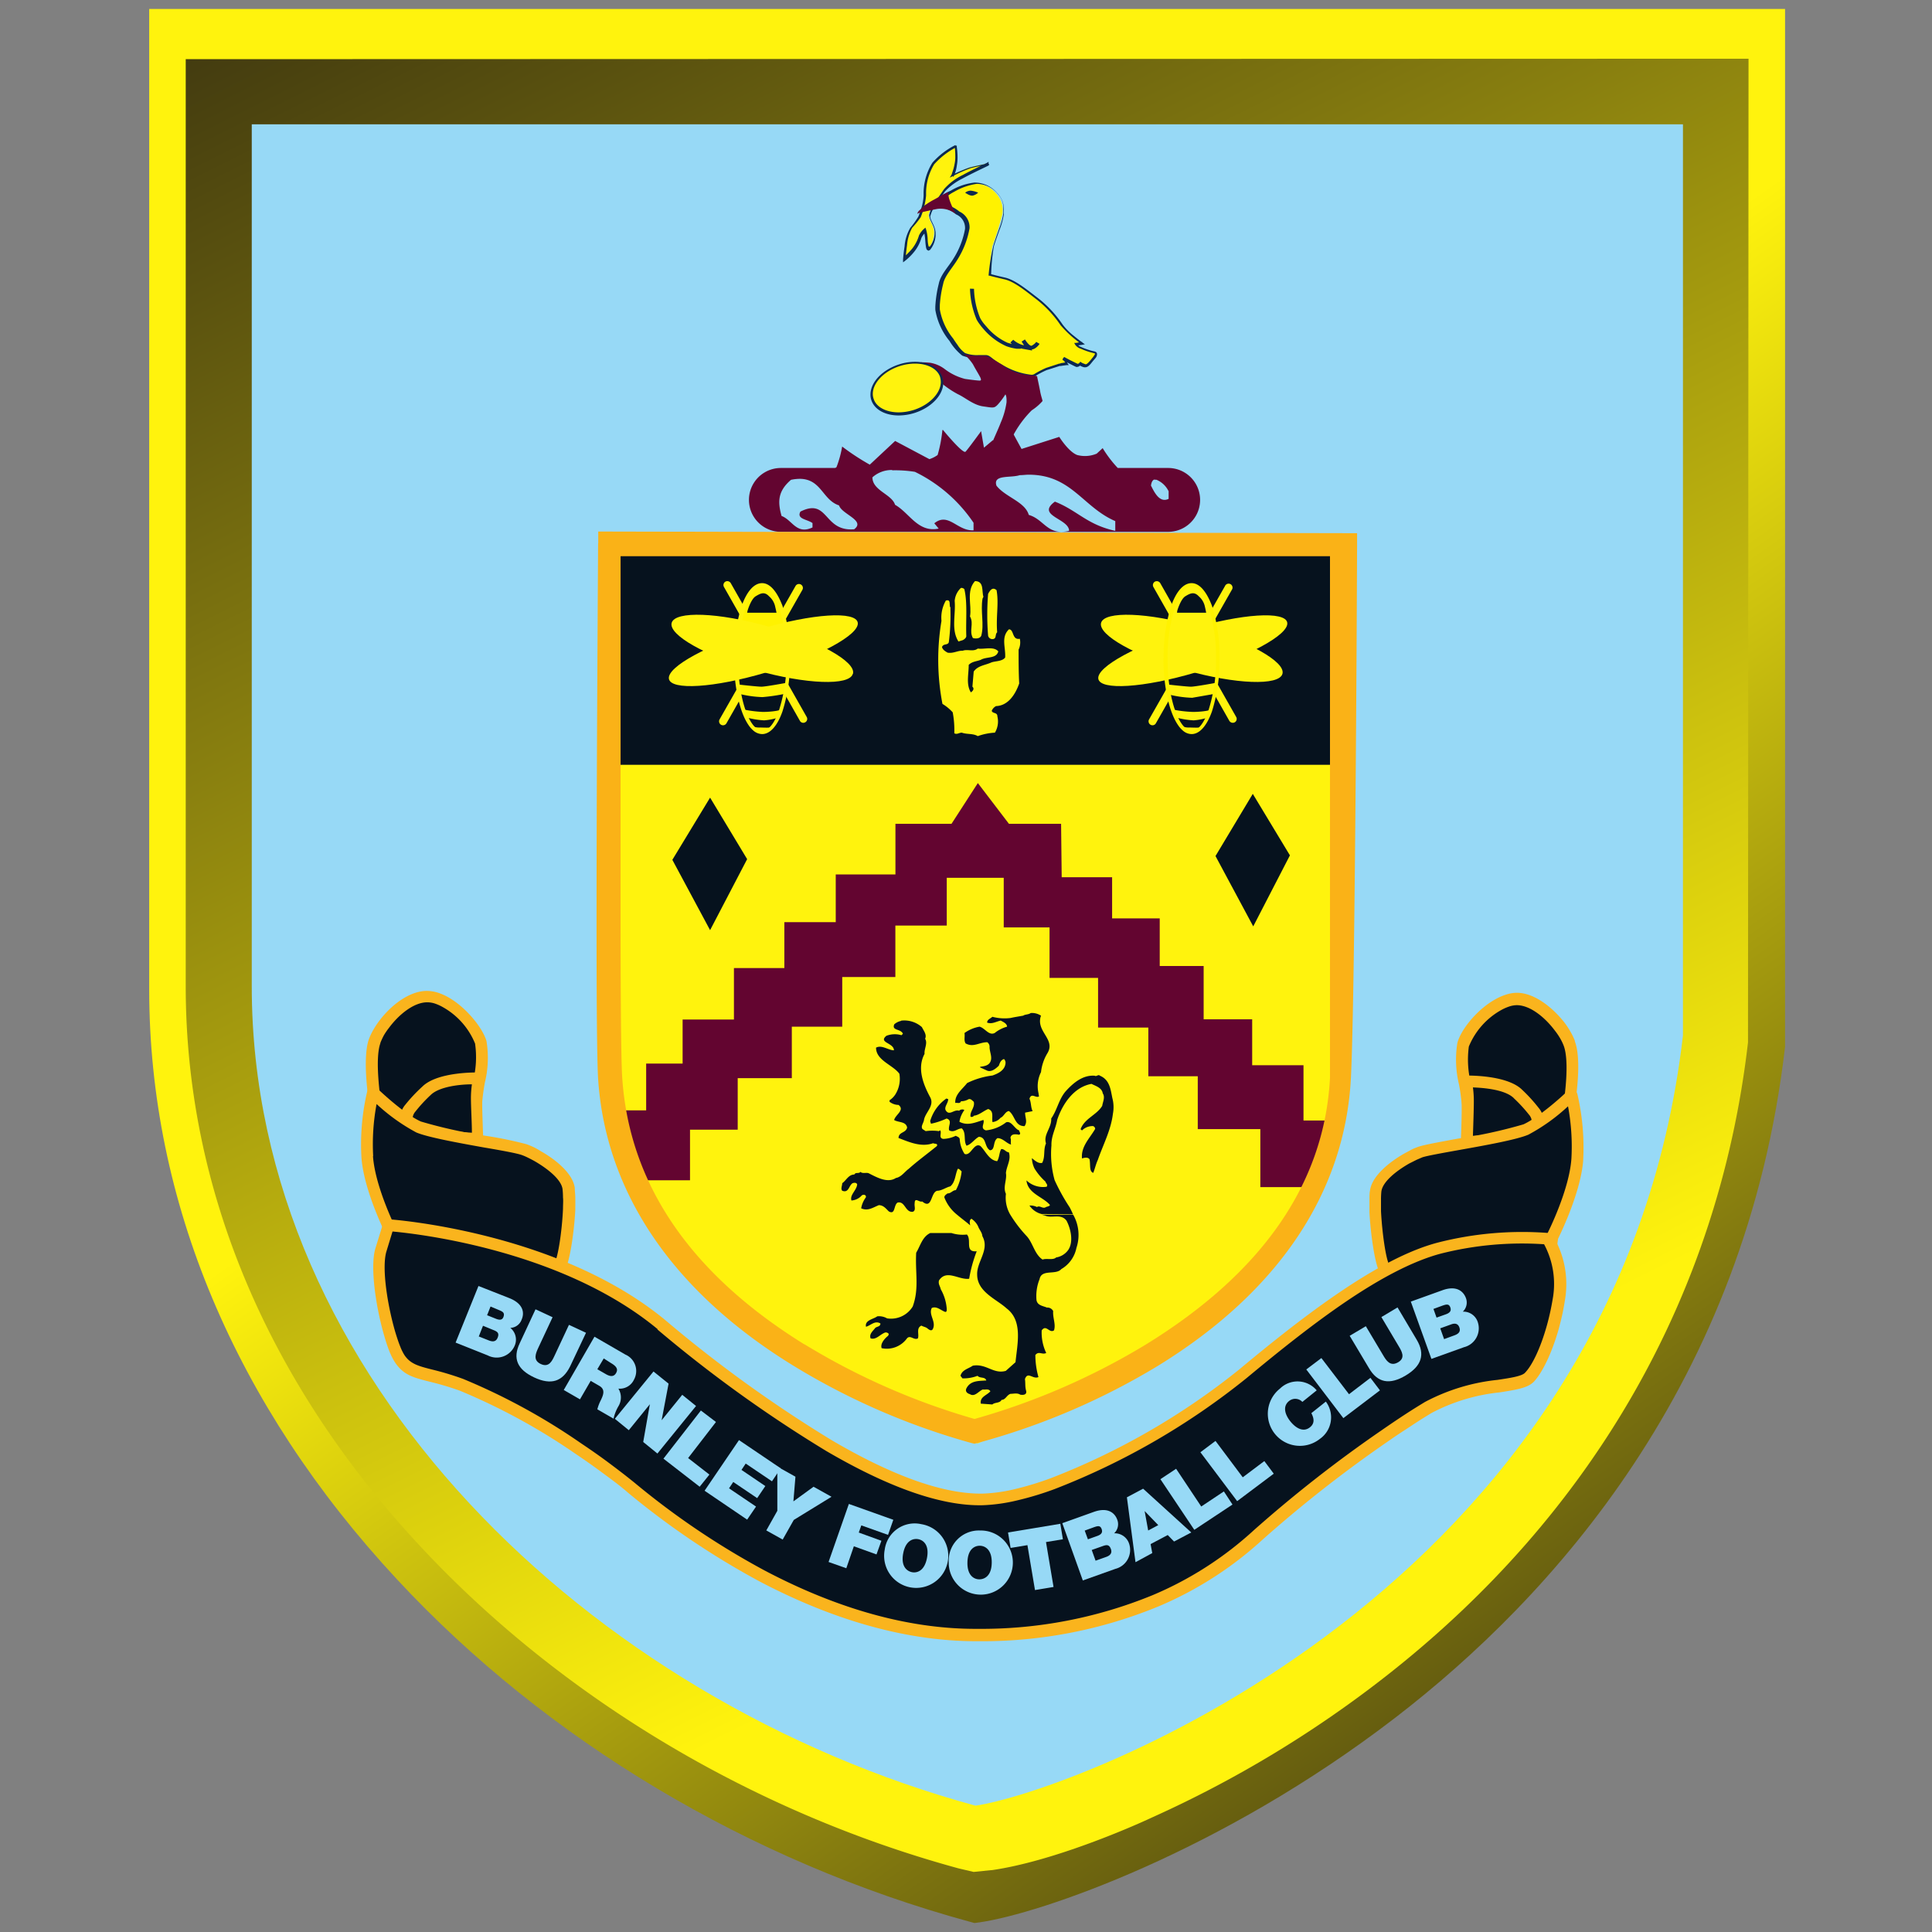 <svg xmlns="http://www.w3.org/2000/svg" xmlns:xlink="http://www.w3.org/1999/xlink" viewBox="0 0 256 256"><rect x="0" y="0" width="256" height="256" fill="#808080" stroke="none"/><defs><linearGradient id="Naamloos_verloop_2" x1="2.08" y1="257.19" x2="2.44" y2="257.19" gradientTransform="translate(-108498.22 80402.49) rotate(-125.93) scale(525.25)" gradientUnits="userSpaceOnUse"><stop offset="0" stop-color="#241d10"/><stop offset="1" stop-color="#fff30d"/></linearGradient><linearGradient id="Naamloos_verloop_2-2" x1="1.08" y1="257.03" x2="1.44" y2="257.03" gradientTransform="translate(175154.73 -96562.12) rotate(61.38) scale(777.86)" xlink:href="#Naamloos_verloop_2"/></defs><title>Voetbalpoules.nl | Burnley | Design4les.nl</title><g id="svg2"><g id="g10"><g id="g5891"><g id="g5390"><g id="g546"><g id="g548"><g id="g554"><path id="path562" d="M19.77,1.19V131.11c0,28,11.36,55.08,32.85,78.18,19.79,21.3,46.73,37.4,75.84,45.34l.66.18.69-.09c7.94-1.14,31.86-9.26,55.05-27.1,20.73-15.94,46.52-44.31,51.67-88.92V103.85l0-102.66Z" style="fill:url(#Naamloos_verloop_2)"/></g></g></g><g id="g356"><g id="g358"><g id="g364"><path id="path372" d="M24.61,7.84V130.7c0,26.91,10.9,52.73,31.49,74.63,18.65,19.85,43.83,34.85,70.91,42.24l2,.47,2.27-.23h.1c8-1.14,18.32-5.6,21.3-7a150.28,150.28,0,0,0,30.94-18.69c27.54-21.56,44.14-50.6,48-84l.07-130.34" style="fill:url(#Naamloos_verloop_2-2)"/></g></g></g><path id="path374" d="M33.36,16.47H223V137.2c-8.57,74.21-81.43,100.3-93.75,102.06C78.29,225.35,33.36,182.53,33.36,130.7" style="fill:#97d9f6;fill-rule:evenodd"/></g><g id="g5800"><g id="g5705"><path id="path474" d="M126.65,19.33a8.59,8.59,0,0,1,0,2.45,4.85,4.85,0,0,1-.41,1.4,18.12,18.12,0,0,1,2.3-1c.76-.21,2-.42,2.36-.56s-2.43,1.19-3.4,1.74a8.12,8.12,0,0,0-2.45,1.82c-.41.63-2,2.66-2,3.35s.84,1.48.7,2.52a3.24,3.24,0,0,1-.7,1.82c-.21.21-.28-.14-.34-1.05a5.31,5.31,0,0,0-.21-1.25,2.32,2.32,0,0,0-.63.83,5.22,5.22,0,0,1-.91,1.75,8,8,0,0,1-1.18,1.19s.21-3.29.9-4.12a13.78,13.78,0,0,0,1.11-1.54,9.45,9.45,0,0,0,.71-2.94,7.47,7.47,0,0,1,1.11-4.12,10.26,10.26,0,0,1,3-2.31" style="fill:#fff30d;fill-rule:evenodd"/><path id="path476" d="M126.65,19.33l-.16,0a10,10,0,0,1,.09,1.32,4.65,4.65,0,0,1-.09,1.06,6.32,6.32,0,0,1-.28,1.07l-.08.23,0,.05-.28.48.49-.25a18.73,18.73,0,0,1,2.27-1c.76-.21,1.93-.42,2.37-.56h0l0-.1v.11h0l0-.1v-.05l-.07.14.07,0v-.16l-.07.14.07-.14h-.16l.09.14.07-.14h0l-.11-.12,0,.12h.15l-.11-.12.06.06,0-.06h0l.06.05,0-.06c-.18.12-2.55,1.23-3.42,1.73a7.88,7.88,0,0,0-2.5,1.87c-.21.3-.7,1-1.14,1.66a4.76,4.76,0,0,0-.84,1.78c0,.76.73,1.43.71,2.27v.23a3,3,0,0,1-.65,1.72l0,0,0,.05v-.06h0l0,.05v0l.06-.07H123v.08l.06-.07h0a3.76,3.76,0,0,1-.14-1,5.48,5.48,0,0,0-.22-1.31l-.08-.21-.17.15a2.73,2.73,0,0,0-.68.89,5.16,5.16,0,0,1-.88,1.72h0a10.48,10.48,0,0,1-.81.86l-.34.3.09.12H120s.06-.81.19-1.73a5.72,5.72,0,0,1,.68-2.29A12.37,12.37,0,0,0,122,28.78h0v0a10,10,0,0,0,.71-2.85v-.38a7.29,7.29,0,0,1,1.08-3.79h0a10.41,10.41,0,0,1,2.93-2.26l-.06-.14-.16,0,.16,0-.06-.14a10,10,0,0,0-3.06,2.35h0a7.71,7.71,0,0,0-1.16,4v.38a6.43,6.43,0,0,1-.34,1.75c-.18.56-.35,1-.35,1l.15.06-.14-.08a12.34,12.34,0,0,1-1.09,1.52,5.76,5.76,0,0,0-.75,2.45c-.15.93-.2,1.76-.2,1.76l0,.35.28-.21a7.63,7.63,0,0,0,1.22-1.22,5.17,5.17,0,0,0,.92-1.78,2.18,2.18,0,0,1,.37-.56l.21-.22-.09-.12-.16.06a2.16,2.16,0,0,1,.08.26,9.39,9.39,0,0,1,.12,1,8,8,0,0,0,.1.85l.08.25.22.15.22-.1a3.31,3.31,0,0,0,.74-1.91l0-.27c0-1-.73-1.73-.71-2.27a4.79,4.79,0,0,1,.79-1.62c.43-.66.92-1.32,1.13-1.65a8.16,8.16,0,0,1,2.39-1.76c.44-.25,1.31-.68,2.06-1.05l1-.48.3-.15.09-.05,0,0,0,0,.05-.11-.09-.15-.07,0-.09,0c-.39.12-1.58.34-2.36.55a18.23,18.23,0,0,0-2.33,1l.08.14.13.09a4.7,4.7,0,0,0,.44-1.46,6,6,0,0,0,.1-1.12,10,10,0,0,0-.1-1.37l0-.21-.19.09" style="fill:#0c2950"/><path id="path478" d="M140.46,48.35c.41-.07.9-.13.9-.13l-.49-.71s1.6.84,1.82.92.41-.21.41-.21a1.76,1.76,0,0,0,.63.28c.35.06.7-.43,1.05-.84s.77-.84.07-1a8.64,8.64,0,0,1-1.61-.56,1.29,1.29,0,0,1-.7-.5l.84-.13a14.44,14.44,0,0,1-2.72-2.44,14.78,14.78,0,0,0-3.34-3.56c-1.46-1.12-2.92-2.32-4.18-2.6s-2-.49-2-.49a25.15,25.15,0,0,1,.35-3.77,39.85,39.85,0,0,0,1.33-4.26,3.29,3.29,0,0,0-.84-2.72,3.78,3.78,0,0,0-2.86-1.33,8.2,8.2,0,0,0-3,1.07c-.77.35-1.22.81-2.06,1.23a6.9,6.9,0,0,0-1.39.75c-.21.21-.11.29-.11.29l.31.08a14.47,14.47,0,0,1,1.64-.41c.77-.15,1.43.37,2.33.93a2.11,2.11,0,0,1,1.27,2.07,11.21,11.21,0,0,1-1.61,4.12c-.63,1-1.67,2.1-1.88,3.21a11.25,11.25,0,0,0-.42,3.43,8.63,8.63,0,0,0,1.81,4,7.18,7.18,0,0,0,1.67,2,7.64,7.64,0,0,0,2.87.27c.45,0,.71.52,1.95,1.16,1.43,1,4.2,1.76,4.57,1.32a10.25,10.25,0,0,1,1.63-.85l1.81-.59" style="fill:#fff200;fill-rule:evenodd"/><path id="path480" d="M140.46,48.35l0,.16c.41-.07.9-.13.9-.13l.26,0-.63-.91-.14.08-.07.15s1.58.83,1.83.92l.12,0a.66.66,0,0,0,.48-.29l-.13-.09-.09.12a1.72,1.72,0,0,0,.69.31h.1c.47,0,.77-.52,1.1-.9s.46-.49.48-.8-.21-.39-.5-.44A9.13,9.13,0,0,1,143.3,46a1.67,1.67,0,0,1-.51-.29l-.09-.11h0l-.15.06,0,.16.83-.13.38-.07-.32-.22s-.52-.38-1.13-.88A8.21,8.21,0,0,1,140.8,43a15.19,15.19,0,0,0-3.39-3.6h0c-1.46-1.12-2.93-2.32-4.24-2.62s-2-.49-2-.49l0,.15h.16a25.82,25.82,0,0,1,.35-3.74c.13-.51.46-1.4.76-2.24a9.13,9.13,0,0,0,.57-2.06v-.51a3,3,0,0,0-.89-2.32,3.91,3.91,0,0,0-3-1.38A8,8,0,0,0,126,25.25h0c-.8.36-1.26.82-2.07,1.22a7,7,0,0,0-1.44.79l-.17.33.09.19,0,0,.34.1h.08a15.15,15.15,0,0,1,1.64-.41l.22,0a4.54,4.54,0,0,1,2,.94,1.94,1.94,0,0,1,1.18,1.93,11,11,0,0,1-1.58,4c-.61,1-1.67,2.07-1.9,3.27a15.85,15.85,0,0,0-.45,2.89,5.78,5.78,0,0,0,0,.58h0a8.77,8.77,0,0,0,1.85,4.07l.12-.11-.13.08a7.24,7.24,0,0,0,1.72,2,4.6,4.6,0,0,0,2,.3h1c.31,0,.62.48,1.88,1.15l.07-.14-.09.13a9.71,9.71,0,0,0,4.19,1.47.79.79,0,0,0,.59-.19l-.12-.1.06.15a12.24,12.24,0,0,1,1.61-.85c.85-.26,1.81-.58,1.81-.58l0-.16,0,.16,0-.16-.05-.15-1.81.59h0a11.82,11.82,0,0,0-1.63.85l0,0,0,0s-.12.07-.34.07a9.46,9.46,0,0,1-4-1.41h0c-1.21-.63-1.42-1.16-2-1.2-.19,0-.57,0-1,0a4.46,4.46,0,0,1-1.8-.27,3.91,3.91,0,0,1-1-1.09c-.32-.43-.56-.81-.56-.82h0a8.36,8.36,0,0,1-1.78-3.89l0-.55a15.43,15.43,0,0,1,.45-2.83c.18-1,1.21-2.09,1.86-3.16a11.52,11.52,0,0,0,1.63-4.2,2.29,2.29,0,0,0-1.35-2.21,4.62,4.62,0,0,0-2.15-1l-.28,0a16.84,16.84,0,0,0-1.67.43l0,.15,0-.15-.3-.09,0,.15.1-.13,0,.07h.08l0-.07,0,.07h.08v0l.08-.09a6.8,6.8,0,0,1,1.36-.72h0c.86-.43,1.32-.89,2-1.23a8.23,8.23,0,0,1,3-1.06,3.59,3.59,0,0,1,2.74,1.29,2.69,2.69,0,0,1,.79,2.1v.5a8.59,8.59,0,0,1-.54,2c-.3.84-.62,1.73-.77,2.27A26.31,26.31,0,0,0,131,36.4v.13l.12,0s.77.21,2,.49,2.65,1.43,4.11,2.56a15,15,0,0,1,3.3,3.51h0a14.64,14.64,0,0,0,2.77,2.5l.09-.14,0-.16-.83.15-.22,0,.1.19a1.4,1.4,0,0,0,.78.58,8.83,8.83,0,0,0,1.63.56c.26.06.25.11.25.13s-.19.34-.41.59c-.32.41-.68.82-.85.78h0l-.39-.15-.16-.09-.14-.1-.1.13-.08.08-.14.07h0l-.05.15.05-.15c-.08,0-.55-.26-1-.47l-.82-.44-.21.25.49.69.13-.09,0-.16-.91.14h0" style="fill:#0c2950"/><path id="path482" d="M125.63,25.43c-.85.4-1.08.61-2,1.09a7.89,7.89,0,0,0-1.76,1.32.8.8,0,0,0-.32.49l.3-.14s1.46-.34,2.3-.5a3.28,3.28,0,0,1,2.53.68,10,10,0,0,1-.93-2.09,5.19,5.19,0,0,1-.12-.85" style="fill:#630530;fill-rule:evenodd"/><path id="path484" d="M129.06,38.27a10.84,10.84,0,0,0,.82,3.88,5.57,5.57,0,0,0,.37.58c.15.2.32.39.49.58a7.78,7.78,0,0,0,2.77,2.11l.55.16-.17-.21.37-.35a3.18,3.18,0,0,0,1.31.71l.11,0-.31-.47h0l.44-.28h0v0l.05.08c.17.25.64.89.88.73.47-.28.56-.49.56-.49l.45.26a2,2,0,0,1-.73.67l-.32.1.08.12-.6-.11-.72-.13-.23-.06.06.06h-.56a6.19,6.19,0,0,1-1.39-.34,8.56,8.56,0,0,1-3-2.25,7.4,7.4,0,0,1-.51-.63,5,5,0,0,1-.42-.64h0a11.3,11.3,0,0,1-.88-4.1" style="fill:#0c2950"/><path id="path486" d="M127.89,25.53a1.29,1.29,0,0,1,.72-.27,3.19,3.19,0,0,1,1,.27,1.62,1.62,0,0,1-.72.39c-.4.06-1-.39-1-.39" style="fill:#0c2950;fill-rule:evenodd"/><path id="path488" d="M127.74,46.94a6.43,6.43,0,0,1,1.18,1.33c.31.6.91,1.56,1,1.8s.1.36-.11.36-.94-.08-1.93-.22a7.45,7.45,0,0,1-2.69-1.3,4.39,4.39,0,0,0-1.94-.84C122.49,48,122,48,122,48s1.83,2,2.29,2.36a12.58,12.58,0,0,0,2.63,1.87c1,.46,2.06,1.44,3.36,1.62s1.44.28,1.94-.25a9.49,9.49,0,0,0,1-1.34s.19.18.15,1.06a10.47,10.47,0,0,1-.78,2.71c-.13.39-1.05,2.43-1.22,2.85a2.61,2.61,0,0,1-.46.71s.14.23.66.23h1.27a2.25,2.25,0,0,0,1.06-.17,3.27,3.27,0,0,1,.2-1.66,13.87,13.87,0,0,1,2.61-3.62,6.76,6.76,0,0,0,1.43-1.23c0-.13-.21-.7-.31-1.26s-.4-1.94-.4-1.94.2-.17-1-.23a7.21,7.21,0,0,1-2.95-.89c-2.43-1.66-2.88-1.68-2.88-1.68s-1,0-1.35,0-1.52-.21-1.52-.21" style="fill:#630530;fill-rule:evenodd"/><path id="path490" d="M124.72,50c.54,1.69-1.07,3.72-3.59,4.52s-5,.09-5.54-1.61,1.08-3.71,3.6-4.51,5-.09,5.53,1.6" style="fill:#fff30d;fill-rule:evenodd"/><path id="path492" d="M124.72,50l-.15,0a2.28,2.28,0,0,1,.09.63c0,1.41-1.43,3-3.58,3.69a6.83,6.83,0,0,1-2,.32c-1.66,0-3-.7-3.33-1.83a1.87,1.87,0,0,1-.1-.62c0-1.42,1.43-3,3.59-3.69a6.5,6.5,0,0,1,2-.32c1.66,0,3,.69,3.34,1.82l.15,0,.15,0c-.42-1.32-1.9-2.06-3.64-2.06a6.92,6.92,0,0,0-2.1.34c-2.23.72-3.79,2.36-3.8,4a2.17,2.17,0,0,0,.11.72c.43,1.32,1.9,2.05,3.64,2.05a7.11,7.11,0,0,0,2.09-.33c2.24-.72,3.8-2.37,3.81-4a2.21,2.21,0,0,0-.11-.72" style="fill:#0c2950"/><path id="path494" d="M124.87,57a17.91,17.91,0,0,1-.63,3.29,4,4,0,0,1-1.09.55l-4.54-2.41-3.36,3.14a31.84,31.84,0,0,1-3.66-2.4,14.14,14.14,0,0,1-.75,2.73.55.55,0,0,1-.2.11h-7.17a4.23,4.23,0,0,0,0,8.46v0h37.17c-2,0-2.53-1.73-4.32-2.24-.51-1.76-3.08-2.34-4.28-3.87-.52-1.52,1.89-1,3.08-1.4.42,0,.81-.06,1.19-.06,5.67,0,7.14,4.28,11.47,6.15v1.29c-3.76-.82-5-2.69-8-3.87-2.56,1.87,1.88,2.23,1.88,3.87a4.64,4.64,0,0,1-1,.13h14.13a4.23,4.23,0,0,0,0-8.46v0h-6.68a15.69,15.69,0,0,1-2-2.63l-.79.73a4,4,0,0,1-2.59.18c-1.16-.44-2.37-2.4-2.37-2.4l-5,1.6-1.09-2-2.08,1.83-.62-1-1.19,1L130,57.13s-1.72,2.37-2.06,2.72-3-2.89-3-2.89Zm-6.64,5.32a16.61,16.61,0,0,1,3,.2A19.84,19.84,0,0,1,129,69.27v1c-2.16.12-3.32-2.45-5.2-.93l.58.7c-2.74.58-3.9-2.11-5.78-3.15-.43-1.41-3-1.88-3-3.64A3.8,3.8,0,0,1,118.23,62.28Zm-12.11,1.13c2.74.12,2.88,2.8,5.06,3.52.35,1.17,3.56,2,2,3.16-4.09.35-3.38-4.21-7.12-2.34-.54,1,.89,1,1.6,1.52v.58c-2.14,1-2.67-1-4.1-1.52-.52-1.87-.52-3.27,1.25-4.79a5.67,5.67,0,0,1,1.35-.13Zm46.88.13a.57.57,0,0,1,.26,0,3.1,3.1,0,0,1,1.59,1.52v1c-1.18.58-1.87-.82-2.34-1.76.07-.52.25-.76.49-.81Z" style="fill:#630530"/></g><g id="g5763"><g id="g5486"><path id="path406" d="M49.69,145.94s-.9-5.6,0-8,4.08-5.9,7-5.9,6.49,3.79,7.1,6.06-.46,5.46-.61,8,.15,6.82.15,6.82L50.6,149.73" style="fill:#06121e;fill-rule:evenodd"/><path id="path408" d="M50.42,138.18c-.8,2.14,0,7.21,0,7.61l.79,3.29,11.2,2.81a58,58,0,0,1-.09-5.84,25.94,25.94,0,0,1,.39-2.93,12.73,12.73,0,0,0,.24-4.84v0a9.74,9.74,0,0,0-4.22-4.8,6.11,6.11,0,0,0-1.12-.51,3.36,3.36,0,0,0-1-.16h0c-1.79,0-3.78,1.64-5.08,3.4a8.7,8.7,0,0,0-.68,1,10.25,10.25,0,0,0-.46,1m-1.5,7.88s-.94-5.81,0-8.42h0a8.31,8.31,0,0,1,.56-1.18,11.53,11.53,0,0,1,.78-1.19c1.55-2.08,4-4,6.34-4h0a5.08,5.08,0,0,1,1.47.24,7.47,7.47,0,0,1,1.42.64c2.31,1.32,4.48,4,5,5.76v0a13.73,13.73,0,0,1-.21,5.49,27.54,27.54,0,0,0-.37,2.77c-.15,2.52.15,6.7.15,6.72l.08,1.07-1.05-.26-12.69-3.18-.46-.12-.11-.47-.9-3.78" style="fill:#fab41d"/><path id="path410" d="M63.44,142.91s-5.14-.15-6.95,1.67-2.87,2.88-2.56,4.09,3.47,1.52,4.83,1.81a38.34,38.34,0,0,0,4.53.46s-.15-3.79-.15-5.45a9,9,0,0,1,.3-2.58" style="fill:#06121e;fill-rule:evenodd"/><path id="path412" d="M55.94,144c2.05-2.06,7.51-1.89,7.53-1.89l1,0-.32,1a7.76,7.76,0,0,0-.27,2.33c0,1.71.15,5.41.15,5.42l0,.85-.85,0a39.49,39.49,0,0,1-4.67-.47l-.88-.17c-1.73-.3-4.17-.75-4.54-2.22h0a2.85,2.85,0,0,1,.6-2.45A21.13,21.13,0,0,1,55.94,144Zm6.54-.32c-1.48,0-4.3.29-5.43,1.43a19.06,19.06,0,0,0-2,2.17,1.49,1.49,0,0,0-.37,1.18c.13.49,2,.82,3.3,1.06l1,.18a31.34,31.34,0,0,0,3.55.39c0-1.23-.13-3.48-.13-4.62a13.37,13.37,0,0,1,.13-1.79" style="fill:#fab41d"/><path id="path414" d="M52,163.51s-3-5.9-3.32-10.3a29.82,29.82,0,0,1,.75-8.48s3.63,3.48,6,4.54,12.39,2.42,14.06,3,5.58,2.88,5.89,5.16-.45,9.09-1.21,10.3a6.85,6.85,0,0,1-2,2l-19.95-3.93" style="fill:#06121e;fill-rule:evenodd"/><path id="path416" d="M49.42,153.16c.28,4.23,3.22,10,3.23,10l.09.25.22,1.72L72,168.89a5.83,5.83,0,0,0,1.48-1.55c.48-.77,1-4.36,1.12-7.16,0-.56.05-1.07,0-1.52a10.68,10.68,0,0,0-.06-1.1h0c-.18-1.32-2.09-2.77-3.7-3.7-.32-.18-.64-.34-.94-.49a7.55,7.55,0,0,0-.75-.32c-.63-.23-2.69-.61-5-1-3.45-.62-7.52-1.36-9-2h0a25.21,25.21,0,0,1-5.25-3.76,28.79,28.79,0,0,0-.45,6.93m1.79,10.59c-.44-.89-3.07-6.31-3.35-10.49a30.66,30.66,0,0,1,.77-8.72l.33-1.31,1,.93s3.5,3.38,5.79,4.39h0a63,63,0,0,0,8.7,1.91,50.41,50.41,0,0,1,5.31,1.1h0c.27.1.57.22.89.37s.65.34,1,.56c1.93,1.09,4.22,2.92,4.48,4.85h0c0,.35.06.79.07,1.29s0,1,0,1.61c-.15,3-.75,6.94-1.35,7.91a7.93,7.93,0,0,1-2.22,2.22l-.26.16-.3-.05-19.94-3.94-.56-.11-.07-.56" style="fill:#fab41d"/><path id="path418" d="M208,146.34s.91-5.61,0-8-4.07-5.91-6.95-5.91-6.5,3.8-7.1,6.06.45,5.46.6,8a65.77,65.77,0,0,1-.15,6.81L207,150.12" style="fill:#06121e;fill-rule:evenodd"/><path id="path420" d="M208.68,138c1,2.62,0,8.41,0,8.43v0l-.89,3.73a.79.79,0,0,1-.59.64l-12.69,3.18-.24,0a.78.78,0,0,1-.73-.83,64.33,64.33,0,0,0,.15-6.72,24.77,24.77,0,0,0-.37-2.76,13.86,13.86,0,0,1-.21-5.48v0c.48-1.8,2.64-4.44,5-5.76a7.42,7.42,0,0,1,1.42-.63,4.73,4.73,0,0,1,1.47-.25c2.34,0,4.79,2,6.34,4a10.65,10.65,0,0,1,.78,1.2,8.22,8.22,0,0,1,.56,1.17Zm-1.49,8.16c.07-.45.83-5.48,0-7.62h0a6.8,6.8,0,0,0-.46-.95,8.37,8.37,0,0,0-.68-1c-1.3-1.75-3.28-3.4-5.08-3.4h0a3.42,3.42,0,0,0-1,.18,6.35,6.35,0,0,0-1.11.5,9.79,9.79,0,0,0-4.23,4.8v0a12.87,12.87,0,0,0,.26,4.82,28.71,28.71,0,0,1,.38,2.93c.11,1.81,0,4.4-.08,5.84l11.2-2.81" style="fill:#fab41d"/><path id="path422" d="M194.2,143.3s5.14-.15,7,1.67,2.88,2.88,2.57,4.09-3.47,1.52-4.83,1.82a37.66,37.66,0,0,1-4.53.45s.15-3.79.15-5.45a8.77,8.77,0,0,0-.31-2.58" style="fill:#06121e;fill-rule:evenodd"/><path id="path424" d="M200.6,145.52c-1.14-1.14-3.95-1.38-5.43-1.43a13.57,13.57,0,0,1,.12,1.78c0,1.15-.08,3.4-.12,4.63a29.26,29.26,0,0,0,3.55-.38c.33-.08.62-.13.94-.19,1.32-.23,3.18-.57,3.31-1.06h0a1.52,1.52,0,0,0-.38-1.18,19.6,19.6,0,0,0-2-2.17Zm-6.42-3s5.47-.16,7.52,1.89a20.83,20.83,0,0,1,2.17,2.38,2.85,2.85,0,0,1,.61,2.46h0c-.37,1.47-2.82,1.91-4.54,2.22l-.88.16a40.41,40.41,0,0,1-4.67.48.8.8,0,0,1-.82-.75v-.09c0-.31.15-3.77.15-5.41a7.84,7.84,0,0,0-.26-2.33.78.78,0,0,1,.5-1" style="fill:#fab41d"/><path id="path426" d="M205.68,163.91s3-5.91,3.33-10.3a30.07,30.07,0,0,0-.76-8.49s-3.62,3.48-6,4.55-12.39,2.42-14.05,3-5.59,2.88-5.89,5.15.45,9.09,1.2,10.3a6.91,6.91,0,0,0,2,2l19.94-3.94" style="fill:#06121e;fill-rule:evenodd"/><path id="path428" d="M209.79,153.66c-.29,4.18-2.91,9.6-3.34,10.48l-.28,2.08a.79.79,0,0,1-.64.73l-19.94,3.94a.84.84,0,0,1-.56-.1,8,8,0,0,1-2.22-2.22c-.61-1-1.19-4.92-1.35-7.92,0-.56,0-1.11,0-1.61s0-.94.07-1.28h0c.26-1.94,2.55-3.76,4.47-4.87.38-.21.73-.39,1-.54s.62-.28.89-.38h0c.75-.27,2.87-.65,5.31-1.1a63.59,63.59,0,0,0,8.67-1.89l0,0h0c2.17-1,5.44-4,5.77-4.36l.37-.22a.79.79,0,0,1,1,.57,31.19,31.19,0,0,1,.77,8.73M205,163.52c.23-.45,2.94-5.9,3.22-10a28.83,28.83,0,0,0-.45-6.93,24.85,24.85,0,0,1-5.25,3.76h0c-1.54.66-5.58,1.39-9,2-2.35.42-4.41.79-5.05,1l-.74.32c-.31.15-.63.32-1,.5-1.61.92-3.51,2.36-3.69,3.7h0a10.67,10.67,0,0,0-.05,1.09c0,.45,0,1,0,1.52.14,2.8.64,6.4,1.12,7.17a6,6,0,0,0,1.47,1.55l19.08-3.77.23-1.71" style="fill:#fab41d"/><path id="path430" d="M51.45,162.34s22.06,1.49,36.19,13.18,31.13,23.41,42.63,23.1c9.41-.24,25.77-9.43,34.44-16.64s18.34-14.67,26-16.65a44.12,44.12,0,0,1,14.37-1.24,11.58,11.58,0,0,1,1.5,7.95c-.75,4.72-2.48,8.94-4,10.43s-7.93.75-13.38,4a170.73,170.73,0,0,0-22.56,16.9c-6.19,5.71-17.7,13.15-37.12,13.28-21.11.14-39.83-14.52-45.9-19.5-8.17-6.7-17.84-11.92-22.55-13.66s-6.69-1.25-8.18-3.48-3.47-11.19-2.48-14.41" style="fill:#06121e;fill-rule:evenodd"/><path id="path432" d="M87.14,176.12c-12.56-10.4-31.5-12.61-35.13-12.94l-.8,2.62c-.67,2.18.15,7.27,1.19,10.78.21.68.41,1.3.62,1.81a6.87,6.87,0,0,0,.56,1.15l0,0c.79,1.19,1.86,1.47,3.67,1.93a39.11,39.11,0,0,1,4.11,1.24A83.3,83.3,0,0,1,77,191.25c1.21.81,2.42,1.65,3.6,2.53s2.4,1.81,3.54,2.74h0a104.18,104.18,0,0,0,17.18,11.58c8,4.22,17.82,7.8,28.22,7.73a59.74,59.74,0,0,0,23.23-4.48,46.49,46.49,0,0,0,13.37-8.59,174.08,174.08,0,0,1,17-13.29c1.08-.75,2.12-1.45,3.07-2.07s1.86-1.18,2.62-1.64a26.23,26.23,0,0,1,9.6-2.92c1.75-.26,3.13-.48,3.6-.9l0,0h0c1-1,2.1-3.33,2.93-6.28.16-.57.31-1.17.45-1.81s.26-1.29.36-1.89h0a11.12,11.12,0,0,0-1.17-7.09,43.81,43.81,0,0,0-13.72,1.25c-3.74,1-8,3.29-12.4,6.26s-9,6.65-13.32,10.24a95.36,95.36,0,0,1-25.42,14.69,40.87,40.87,0,0,1-5,1.51,23,23,0,0,1-4.49.63h0c-5.9.15-13.16-2.74-20.74-7.17a176.16,176.16,0,0,1-22.4-16.12M51.51,161.56c.06,0,22.3,1.51,36.63,13.35a174.39,174.39,0,0,0,22.19,16c7.34,4.29,14.33,7.1,19.91,7h0a21.55,21.55,0,0,0,4.18-.58,41,41,0,0,0,4.81-1.46,93.84,93.84,0,0,0,25-14.43c4.34-3.62,8.95-7.29,13.44-10.32s8.94-5.46,12.88-6.48a45.16,45.16,0,0,1,14.65-1.26.76.76,0,0,1,.57.35,12.5,12.5,0,0,1,1.6,8.5c-.11.71-.23,1.37-.37,2s-.3,1.26-.47,1.9c-.91,3.18-2.18,5.81-3.33,7h0l-.06.05c-.81.76-2.41,1-4.44,1.32a24.73,24.73,0,0,0-9,2.72c-.76.46-1.63,1-2.55,1.61s-2,1.29-3,2a170.42,170.42,0,0,0-16.82,13.15,48,48,0,0,1-13.83,8.88,61.21,61.21,0,0,1-23.83,4.61c-10.71.07-20.79-3.6-29-7.91a106.21,106.21,0,0,1-17.43-11.75h0c-1.14-1-2.31-1.84-3.47-2.7s-2.37-1.71-3.55-2.5a82.63,82.63,0,0,0-15.3-8.34,38,38,0,0,0-4-1.19c-2.19-.56-3.47-.88-4.6-2.59h0a8.58,8.58,0,0,1-.72-1.43c-.23-.57-.45-1.24-.67-2-1.1-3.72-1.94-9.2-1.18-11.67l1-3.24a.8.8,0,0,1,.8-.55" style="fill:#fab41d"/></g><g id="g5449"><path id="path506" d="M64.51,174.26l1.22.49c.49.19.85.18,1-.31s-.11-.64-.59-.84L65,173.12l-.45,1.14Zm-1.11,2.81,1.36.54c.48.19.95.22,1.18-.36s0-.79-.53-1L64,175.67l-.55,1.4Zm0-6.67L67.47,172c2,.79,2,2.07,1.65,2.85a1.64,1.64,0,0,1-1.5,1.1,2,2,0,0,1,.56,2.4,2.59,2.59,0,0,1-3.55,1.25l-4.26-1.7" style="fill:#97d9f6"/><path id="path508" d="M75.54,181.06c-1,2-2.5,2.51-4.75,1.46S67.91,180,68.86,178l2.1-4.51,2.26,1.05-1.87,4c-.35.76-.79,1.69.31,2.2s1.51-.44,1.86-1.19l1.87-4,2.26,1.05" style="fill:#97d9f6"/><path id="path510" d="M79.15,181.43l1.13.65c.4.23,1,.48,1.35-.14.26-.45.16-.84-.66-1.32L80,180Zm-.38-4.31,4.1,2.37A2.37,2.37,0,0,1,84,182.82,2.07,2.07,0,0,1,81.94,184a2.23,2.23,0,0,1,0,2.34,5.65,5.65,0,0,0-.64,1.64l-2.15-1.24a5.63,5.63,0,0,1,.45-1.18c.33-.7.66-1.44-.19-1.93l-1.14-.66-1.42,2.45-2.15-1.24" style="fill:#97d9f6"/><path id="path512" d="M86.59,181.73l2,1.61-.92,4.85,0,0,2.73-3.37,1.83,1.48-5.12,6.3-1.88-1.53.88-5,0,0-2.79,3.44L81.47,188" style="fill:#97d9f6"/><path id="path514" d="M92.87,186.9l2,1.52-3.69,4.78L94,195.39,92.71,197l-4.8-3.72" style="fill:#97d9f6"/><path id="path516" d="M97.92,190.82l5.53,3.74-1.16,1.72-3.48-2.35-.56.84,3.16,2.14-1.08,1.6-3.17-2.14-.56.84,3.58,2.42L99,201.36l-5.64-3.83" style="fill:#97d9f6"/><path id="path518" d="M103,200.19v-5.86l2.4,1.34-.27,3.27L107.8,197l2.38,1.33-5,3.07L103.71,204l-2.17-1.21" style="fill:#97d9f6"/><path id="path520" d="M112.48,199.28l5.89,2.1-.7,2-3.54-1.26-.34.95,3,1.09-.65,1.81-3-1.08-1,2.91-2.35-.83" style="fill:#97d9f6"/><path id="path522" d="M120.83,208.32c.62.13,1.66-.1,2-1.88s-.53-2.37-1.15-2.49-1.66.1-2,1.87.52,2.37,1.15,2.5m1.25-6.36a4.25,4.25,0,1,1-4.85,3.38,4,4,0,0,1,4.85-3.38" style="fill:#97d9f6"/><path id="path524" d="M129.76,209.27c.64,0,1.62-.39,1.65-2.19s-.93-2.25-1.57-2.26-1.61.39-1.65,2.2.94,2.25,1.57,2.25m.12-6.47a4.25,4.25,0,1,1-4.17,4.17,4,4,0,0,1,4.17-4.17" style="fill:#97d9f6"/><path id="path526" d="M136.14,204.74l-2.23.37-.34-2.05,6.93-1.15.34,2.05-2.24.37,1,5.95-2.46.41" style="fill:#97d9f6"/><path id="path528" d="M145.17,206.8l1.38-.49c.49-.17.86-.47.65-1.05s-.52-.6-1.07-.4l-1.47.52Zm-1-2.84,1.23-.44c.49-.18.75-.43.57-.92s-.51-.41-1-.24l-1.24.45.42,1.15Zm-3.41-2.13,4.16-1.49c2-.72,2.84.26,3.11,1a1.65,1.65,0,0,1-.4,1.83,2,2,0,0,1,2,1.43,2.59,2.59,0,0,1-1.83,3.28l-4.32,1.54" style="fill:#97d9f6"/><path id="path530" d="M153.48,202.09l-1.81-1.87h0l.47,2.58,1.35-.72Zm-4.16-3.69,2.15-1.14,6.38,5.8-2.28,1.2-.84-.86-2.27,1.2.22,1.19L150.46,207" style="fill:#97d9f6"/><path id="path532" d="M153.76,196l2.08-1.38,3.33,5,3-2,1.14,1.74-5.06,3.35" style="fill:#97d9f6"/><path id="path534" d="M159.06,192.43l2-1.5,3.61,4.82,2.86-2.15,1.25,1.67-4.85,3.64" style="fill:#97d9f6"/><path id="path536" d="M172.57,185.76a1.3,1.3,0,0,0-1.76-.12c-.91.73-.51,1.85.17,2.7s1.69,1.51,2.6.78c.65-.52.54-1.18.18-1.87l1.92-1.53a3.48,3.48,0,0,1-.79,4.94A4.25,4.25,0,0,1,169.6,184a3.32,3.32,0,0,1,4.87.23" style="fill:#97d9f6"/><path id="path538" d="M173.09,181.46l2-1.51,3.66,4.79,2.84-2.17,1.26,1.66L178,187.91" style="fill:#97d9f6"/><path id="path540" d="M187.72,177.52c1.15,1.93.66,3.48-1.46,4.74s-3.72,1-4.88-1L178.84,177l2.14-1.27,2.26,3.79c.42.72.95,1.6,2,1s.48-1.49.06-2.2l-2.26-3.8,2.14-1.28" style="fill:#97d9f6"/><path id="path542" d="M191.35,177.44l1.37-.5c.49-.18.87-.46.65-1.06-.16-.44-.51-.6-1.06-.4l-1.47.53.51,1.43Zm-1-2.85,1.24-.44c.49-.18.76-.43.58-.92s-.51-.4-1-.24l-1.23.45Zm-3.41-2.12,4.17-1.5c2-.73,2.84.26,3.12,1a1.66,1.66,0,0,1-.4,1.83,2,2,0,0,1,2,1.44,2.58,2.58,0,0,1-1.84,3.27l-4.32,1.55" style="fill:#97d9f6"/></g></g><g id="g5721"><path id="path376" d="M80.19,100.42v42.83s3.52,16.07,6.35,18.92,14.78,16.63,19.32,18.68,23.7,10.42,23.7,10.42l25.16-11.79,13.4-12.3,7.5-11.17,2-8.2.24-16.18.44-32.58L80.16,99" style="fill:#fff30d;fill-rule:evenodd"/><path id="path380" d="M80.46,101.34h97.38V72.05H80.46Z" style="fill:#06121e"/><g id="g5655"><path id="path378" d="M81.16,147.13h4.46v-6.2h4.83v-5.84h6.8v-6.82h6.68v-6.08h6.81v-6.32h7.91v-6.71h7.43l3.49-5.4,4.12,5.4h6.91l.08,7.08h6.68v5.45h6.31V128h5.82v7.06h6.43v6.09h6.8v7.32h4a25.75,25.75,0,0,1-1.25,5.58A7.77,7.77,0,0,1,173,157.3H167v-7.69h-8.29v-7h-6.55v-6.45H145.5v-6.58h-6.43v-6.69H133v-6.58h-7.55v6.33h-6.81v6.82H111.6v6.58h-6.68v6.82H97.75v6.83H91.43v6.7H85.49a25,25,0,0,1-3.22-5.21,31.24,31.24,0,0,1-1.11-4.1" style="fill:#630530;fill-rule:evenodd"/><g id="g5470"><path id="path382" d="M137.94,134.57c-.76,2.11,2,3.11.84,5a6.09,6.09,0,0,0-.84,2.49,4.15,4.15,0,0,0-.34,2.76l.07.46c-.41.27-1-.54-1.26.31.24.49.16,1.14.42,1.64l-1,.2c0,.69.34,1.18-.07,1.79-1.31,0-1.23-1.37-2.07-2-.49.05-.69.74-1.11.89a1.6,1.6,0,0,1-1.07.57c-.12-.65.23-1.46-.57-1.73-.66.27-1.19.81-1.91.89-.08.19-.27.15-.42.15-.15-.69.61-1.23.42-2-.24-.19-.38-.42-.69-.34a1.92,1.92,0,0,1-1,.27c-.15.39-.49.15-.76.23-.08-1.12.92-1.8,1.57-2.64a10.55,10.55,0,0,1,3.36-1c.77-.27,1.61-.69,1.72-1.57a.7.7,0,0,0-.19-.61c-.42.11-.57.53-.69.88-.46.45-1.07.92-1.64.61l-.84-.38v-.08c.45-.08,1.11-.11,1.37-.69s-.08-1.19-.12-1.88a.74.74,0,0,0-.3-.69c-1.07,0-1.83.73-2.87.16-.26-.42-.07-.85-.15-1.38a4.8,4.8,0,0,1,2-.84c.72.19,1.22,1.22,2,.84a4.55,4.55,0,0,1,1.64-.84c0-.43-.58-.66-.84-.81-.65.15-1.15.5-1.8.27,0-.42.46-.53.69-.77a6.34,6.34,0,0,0,2.41.16c.53-.12,1.07-.2,1.68-.31.27-.19.68-.12,1-.35a2.16,2.16,0,0,1,1.29.31" style="fill:#06121e;fill-rule:evenodd"/><path id="path384" d="M119.38,135.28a2,2,0,0,0-.88.44c-.39.88.87.57,1.14,1.26l-.19.19a3.1,3.1,0,0,0-2,.08c-1.11.92,1,.92,1,1.92-.73,0-1.61-.76-2.37-.35,0,1.69,2.21,2.27,3.09,3.45a3.9,3.9,0,0,1-.54,2.76,2.62,2.62,0,0,1-.76.76v.2a2,2,0,0,0,1.19.42c.88.69-.43,1.3-.58,2,.57.35,1.57.16,1.72,1-.19.76-1.11.54-1.14,1.38,1.41.54,3,1.26,4.58.69.19.11.68,0,.5.38-1.23,1-2.6,2-3.71,3-.54.38-1,1.11-1.72,1.23-1.11.72-2.52-.08-3.59-.62-.3-.15-.8.09-1.11-.19-.19.28-.65,0-.8.35-.77,0-1.07.77-1.61,1.15,0,.34-.23.73,0,1,.88.34.87-.7,1.37-1,.19-.07.5-.11.61.15-.07.81-1,1.38-.76,2.14a2,2,0,0,0,1.38-.68c.22-.15.61-.08.53.27a3.37,3.37,0,0,0-.62,1.45c.88.39,1.5-.08,2.34-.42.65,0,1,.54,1.34.84.87.46.61-.84,1.14-1.18,1-.24,1,1.3,2,1.22.49-.15.19-.76.27-1.14,0-.85.61-.08,1-.23,1.37,1.14,1.07-1.23,2-1.42.57,0,1.18-.46,1.72-.58.69-.57.65-1.65,1-2.33.23,0,.34.23.5.34a6.56,6.56,0,0,1-.76,2.49c-.43,0-.66.46-1.11.43-.12.11-.42.26-.42.53a5.38,5.38,0,0,0,1.69,2.3c.55.47,1.16.91,1.74,1.41-.06-.28-.16-.7.16-.88a2.53,2.53,0,0,1,.88,1c.16.46.53.8.57,1.31,1,1.8-.76,3.37-.69,5.09,0,2.3,2.56,3.25,3.9,4.48,2.18,1.65,1.42,4.68,1.18,7.13l-1.29,1.15c-1.65.46-2.57-1-4.37-.69-.6.42-1.41.53-1.63,1.34l.26.34a5.15,5.15,0,0,0,2-.34c.32.38,1,.08,1.16.62-1,.07-2.07,0-2.61,1-.22.38,0,.69.43.81.65.42,1.15-.39,1.72-.62.3.07.76-.15,1,.24-.43.53-1.42.72-1.27,1.64l1.53.11c.34-.31,1-.15,1.22-.61.54,0,.69-.65,1.19-.8.42,0,.88-.15,1.29.11.43.08.92,0,.77-.54s-.07-1-.15-1.52c.37-1.08,1.06.07,1.79-.27a10.9,10.9,0,0,1-.41-2.92c.45-.58.88,0,1.44-.27a6.29,6.29,0,0,1-.6-3c.61-.84,1,.43,1.63,0,.27-.8-.18-1.64-.11-2.56a.86.86,0,0,0-.83-.46c-.5-.22-1.27-.27-1.38-1a6,6,0,0,1,.41-2.77c.27-1.37,2.15-.49,2.88-1.33a4.19,4.19,0,0,0,2-2.8,5.43,5.43,0,0,0-.43-4.41H138l.48.12c.88.41,2.11-.32,2.84.68.57,1.08.95,2.8.23,3.87a2.44,2.44,0,0,1-1.61,1c-.38.39-1.3.08-1.79.28-1.07-.69-1.27-2.19-2.11-3.11a17.3,17.3,0,0,1-2.19-2.87,4.41,4.41,0,0,1-.56-2.73c-.43-.92.16-1.84,0-2.76.08-.91.73-1.8.38-2.75-.38,0-.57-.46-1-.42-.27.42-.23,1.11-.54,1.6-1.07-.11-1.56-1.37-2.21-2-.69-.45-1.15.77-1.64,1-.12.08-.46.16-.54-.07a4,4,0,0,1-.57-1.8c0-.31-.34-.38-.53-.49a4.06,4.06,0,0,1-1.65.41c-.69-.11-.15-.8-.42-1.14l-.16.11a6.4,6.4,0,0,0-1.75,0l-.42-.27c-.27-.35.12-.77.19-1.19.15-1,1.42-1.87.84-3-.91-1.68-1.8-3.87-.76-5.78-.08-.61.45-1.42.07-2,.27-.55-.23-1.11-.42-1.54a3.53,3.53,0,0,0-2.74-.86Zm9.12,27a.22.22,0,0,0,0,.08v-.08Z" style="fill:#06121e;fill-rule:evenodd"/><path id="path388" d="M138,160.86a2.72,2.72,0,0,1-1.59-1.12,2,2,0,0,1,1,.2c.36-.27.77.3,1.19,0,.19-.08.42-.08.53-.27-.95-1.11-2.93-1.5-3.12-3.26a3.18,3.18,0,0,0,2.67.84c.23-.26-.12-.46-.15-.68a7.85,7.85,0,0,1-1.45-1.73,3.52,3.52,0,0,1-.35-1.38c.38.31.88.77,1.37.62.43-.85.12-1.73.5-2.57-.38-1.19.77-2.07.69-3.3.8-1.15,1-2.53,1.91-3.6,1.07-1.19,2.33-2.19,3.86-2.07.23.16.46-.23.69,0,1.3.54,1.41,1.84,1.64,2.95a4.66,4.66,0,0,1,.08,2.07c-.27,2.23-1.3,4.1-2,6.13-.27.58-.38,1.16-.61,1.72-.57-.19-.34-1.1-.49-1.8-.24-.34-.73-.19-1-.11-.15-1.57,1-2.64,1.72-3.87.08-.12-.08-.38-.27-.42a2,2,0,0,0-1.45.58l-.19-.16c.54-1.45,2.14-1.88,2.87-3.1.07-.5.42-1.15.07-1.65-.11-.77-1-1-1.49-1.26-2.33.41-3.86,2.68-4.55,4.78-.19,1.15-.8,2.12-.76,3.38a13.07,13.07,0,0,0,.42,4.59,25.85,25.85,0,0,0,2,3.61c.15.29.3.6.44.92" style="fill:#06121e;fill-rule:evenodd"/><path id="path390" d="M125.64,145.64c0,.54-.54,1-.34,1.46.49.84,1.1-.15,1.79.08.16-.19.57-.23.69-.08a3.52,3.52,0,0,0-.65,1.54c1.07.57,2.06.11,3.17-.24.23.42-.5,1.12.34,1.38a5.15,5.15,0,0,0,2.68-1.07c.72-.23,1.11.88,1.72,1.07,0,.19.3.43,0,.58-.38-.07-1.07-.19-1.15.42.12.23,0,.58.08.88-.61-.15-1.07-.85-1.8-.85-.65.43-.26,1.57-1,1.61-.77-.49-.43-1.72-1.46-1.79-.58.3-1,1-1.64,1.18-.43-.68,0-1.68-.62-2.29-.61,0-1,.61-1.68.26-.19-.57.5-1.3-.34-1.57a9.5,9.5,0,0,1-2.07.69l-.11-.34a5.53,5.53,0,0,1,2.15-3" style="fill:#06121e;fill-rule:evenodd"/><path id="path392" d="M126.06,163.38a4.93,4.93,0,0,0,2.06.2c.68.73-.34,2.37,1.3,2.22a18.41,18.41,0,0,0-1,3.64c-1.37.19-3-1.3-4,.23-.12.5.15.73.23,1.15a6.13,6.13,0,0,1,.8,2.64c0,.16,0,.47-.27.35-.57-.23-1.07-.76-1.71-.5-.47.88.6,1.8.15,2.76-.19.42-.58.07-.77-.08s-.5-.19-.76-.34c-.73.34-.27,1.15-.46,1.69-.53.3-1-.5-1.45,0a3.3,3.3,0,0,1-3.36,1.3c-.2-.58.38-1.27.87-1.65l.08-.23a.47.47,0,0,0-.5-.19c-.69.27-1.18,1-1.91.77-.23-.58.34-1,.62-1.39.22-.19.68-.15.68-.58-.73-.45-1.3.28-1.91.43-.19-.88,1-1,1.49-1.38a2.15,2.15,0,0,1,1.3.27,3.37,3.37,0,0,0,3.4-1.57c.88-2.41.31-4.48.46-7.13.54-.88.8-2.11,1.87-2.61" style="fill:#06121e;fill-rule:evenodd"/></g><path id="path402" d="M94.09,105.69l-5,8.24,5,9.32L99,113.84" style="fill:#06121e;fill-rule:evenodd"/><path id="path404" d="M166,105.19l-4.94,8.24,5,9.32,4.86-9.41" style="fill:#06121e;fill-rule:evenodd"/><g id="g5502"><path id="path434" d="M95.93,77.78a.52.52,0,0,1,.19-.71.53.53,0,0,1,.71.2L106.89,95a.51.51,0,0,1-.2.71.51.51,0,0,1-.7-.2" style="fill:#fff30d"/><path id="path436" d="M96.26,95.84a.52.52,0,0,1-.91-.52l10.06-17.67a.52.52,0,0,1,.71-.2.52.52,0,0,1,.2.71" style="fill:#fff30d"/><path id="path438" d="M97.54,87.3c0-5.43,1.56-9.83,3.47-9.83s3.47,4.4,3.47,9.83-1.55,9.82-3.47,9.82-3.47-4.4-3.47-9.82" style="fill:#fff200;fill-rule:evenodd"/><path id="path440" d="M97.59,88.5a22.68,22.68,0,0,0,3.41.41,24.43,24.43,0,0,0,3.41-.56,3.31,3.31,0,0,1,0,.88c0,.48-.15,1.24-.15,1.24s-2.81.52-3.36.52-3.18-.3-3.18-.3" style="fill:#06121e;fill-rule:evenodd"/><path id="path442" d="M97.92,91.93a14.42,14.42,0,0,0,3.11.44,24.78,24.78,0,0,0,3-.44,15.4,15.4,0,0,1-.48,2c-.18.33-2.11.42-2.54.4A16,16,0,0,1,98.47,94a20.23,20.23,0,0,1-.55-2" style="fill:#06121e;fill-rule:evenodd"/><path id="path444" d="M98.92,95.07a10.86,10.86,0,0,0,2.33.38,7.83,7.83,0,0,0,1.91-.38l-.75,1.23c-.17.18-1.36.1-1.65.1a2.56,2.56,0,0,1-1.26-.25,4.23,4.23,0,0,1-.66-1.06" style="fill:#06121e;fill-rule:evenodd"/><path id="path446" d="M99.06,80.9s.45-1.52,1.07-1.89,1.15-.67,1.77,0a2.46,2.46,0,0,1,.82,1.4c.12.49.17.78.17.78H99" style="fill:#06121e;fill-rule:evenodd"/><path id="path448" d="M113,89.29c-.44,1.6-6.18,1.39-12.83-.48S88.55,84.13,89,82.53s6.18-1.39,12.82.49,11.65,4.67,11.2,6.27" style="fill:#fff30d;fill-rule:evenodd"/><path id="path450" d="M113.66,82.52c-.22-1.59-6-1.22-12.92.83s-12.34,5-12.11,6.58,6,1.22,12.91-.83,12.35-5,12.12-6.58" style="fill:#fff30d;fill-rule:evenodd"/><path id="path452" d="M97.8,87.27h0c0,3.73.74,7,1.82,8.56a3.35,3.35,0,0,0,.62.7,1.31,1.31,0,0,0,.77.3c.83,0,1.62-1,2.21-2.71a21.29,21.29,0,0,0,1-6.85h0a21.37,21.37,0,0,0-1-6.85c-.59-1.67-1.38-2.7-2.21-2.7s-1.61,1-2.21,2.69a21.77,21.77,0,0,0-1,6.86m-.52,0h0a21.78,21.78,0,0,1,1-7c.67-1.88,1.62-3,2.7-3s2,1.17,2.7,3a21.78,21.78,0,0,1,1,7h0a21.84,21.84,0,0,1-1,7c-.66,1.88-1.62,3-2.7,3a1.83,1.83,0,0,1-1.08-.4,3.58,3.58,0,0,1-.74-.83c-1.14-1.68-1.91-5-1.91-8.85" style="fill:#fff30d"/></g><g id="g5514"><path id="path394" d="M130.31,79.07l-.12.25c-.29,1.73.25,3.39-.17,4.93-.16.37-.74.41-1.11.29-.54-1,.17-1.87-.38-2.86.26-1.45-.54-3.36.66-4.68,1.25,0,.87,1.36,1.12,2.07" style="fill:#fff30d;fill-rule:evenodd"/><path id="path396" d="M127.79,78.11c.42,1.79.17,4.11.25,6.17,0,.25-.3.46-.46.54L127,85c-1-1.57-.34-3.52-.5-5.38a2.64,2.64,0,0,1,.82-1.71.5.5,0,0,1,.5.21" style="fill:#fff30d;fill-rule:evenodd"/><path id="path398" d="M132.05,78.2c.32,1.77-.09,3.48.08,5.58-.29.26-.08.75-.46.88a.58.58,0,0,1-.74-.42,34.26,34.26,0,0,1,0-5.55c.2-.36.54-1,1.12-.49" style="fill:#fff30d;fill-rule:evenodd"/><path id="path400" d="M125.93,80.56a27.54,27.54,0,0,1-.21,4.55c-.16.42-.7.13-.9.62.08.37.45.58.74.75.79.13,1.33-.29,2-.25.63-.25,1.41.17,2-.29.9.12,2.1-.33,2.72.37-.25,1-1.56.67-2.32,1.12-.53.21-1.15.21-1.6.67,0,1.28-.37,2.56.28,3.64.21-.12.54-.46.21-.75l.17-2c.54-.79,1.48-.83,2.31-1.2.5-.21,1.48-.13,1.86-.67.08-1.37-.58-2.69.5-3.73.7,0,.37,1.45,1.44,1.25a2.22,2.22,0,0,1-.16,1.44c0,1.42,0,3.07.08,4.48-.46,1.33-1.4,2.94-3.06,3a1.19,1.19,0,0,0-.58.63c.12.4.75.16.75.74a2.87,2.87,0,0,1-.33,2.15,8,8,0,0,0-2.27.46c-.63-.38-1.45-.21-2.11-.46-.37,0-.66.29-1,.08a12.72,12.72,0,0,0-.21-2.77,6,6,0,0,0-1.36-1.12,31,31,0,0,1-.13-11,4.55,4.55,0,0,1,.58-2.69c.78-.24.33.71.66,1" style="fill:#fff30d;fill-rule:evenodd"/></g><g id="g5571"><path id="path454" d="M152.83,77.78a.53.53,0,0,1,.2-.71.54.54,0,0,1,.71.2L163.8,95a.52.52,0,0,1-.19.71.54.54,0,0,1-.72-.2" style="fill:#fff30d"/><path id="path456" d="M153.16,95.84a.51.51,0,0,1-.71.19.52.52,0,0,1-.19-.71l10.06-17.67a.52.52,0,1,1,.9.51" style="fill:#fff30d"/><path id="path458" d="M154.45,87.3c0-5.43,1.55-9.83,3.47-9.83s3.47,4.4,3.47,9.83-1.55,9.82-3.47,9.82-3.47-4.4-3.47-9.82" style="fill:#fff30d;fill-rule:evenodd"/><path id="path460" d="M154.5,88.5a22.49,22.49,0,0,0,3.41.41,24.43,24.43,0,0,0,3.41-.56,3.31,3.31,0,0,1,0,.88c0,.48-.15,1.24-.15,1.24s-2.81.52-3.36.52-3.19-.3-3.19-.3" style="fill:#06121e;fill-rule:evenodd"/><path id="path462" d="M161,91.93a15.07,15.07,0,0,1-.47,2c-.18.33-2.11.42-2.54.4a15.7,15.7,0,0,1-2.57-.31,17.87,17.87,0,0,1-.56-2,14.42,14.42,0,0,0,3.11.44" style="fill:#06121e;fill-rule:evenodd"/><path id="path464" d="M155.83,95.07a10.75,10.75,0,0,0,2.33.38,7.83,7.83,0,0,0,1.91-.38l-.75,1.23c-.18.18-1.36.1-1.66.1a2.55,2.55,0,0,1-1.25-.25,4.23,4.23,0,0,1-.66-1.06" style="fill:#06121e;fill-rule:evenodd"/><path id="path466" d="M156,80.9s.45-1.52,1.06-1.89,1.16-.67,1.78,0a2.46,2.46,0,0,1,.82,1.4c.12.49.16.78.16.78h-3.86" style="fill:#06121e;fill-rule:evenodd"/><path id="path468" d="M169.93,89.29c-.45,1.6-6.19,1.39-12.82-.48s-11.65-4.68-11.21-6.28,6.19-1.39,12.83.49,11.65,4.67,11.2,6.27" style="fill:#fff30d;fill-rule:evenodd"/><path id="path470" d="M170.57,82.52c-.22-1.59-6-1.22-12.92.83s-12.34,5-12.12,6.58,6,1.22,12.92-.83,12.34-5,12.12-6.58" style="fill:#fff30d;fill-rule:evenodd"/><path id="path472" d="M154.71,87.27h0c0,3.73.74,7,1.82,8.56a2.89,2.89,0,0,0,.63.7,1.24,1.24,0,0,0,.76.3c.84,0,1.61-1,2.21-2.71a21.57,21.57,0,0,0,1-6.85h0a21.66,21.66,0,0,0-1-6.85c-.6-1.67-1.37-2.7-2.21-2.7s-1.62,1-2.21,2.69a21.49,21.49,0,0,0-1,6.86m-.52,0h0a22.06,22.06,0,0,1,1-7c.66-1.88,1.62-3,2.7-3s2,1.17,2.7,3a22.06,22.06,0,0,1,1,7h0a22.12,22.12,0,0,1-1,7c-.67,1.88-1.62,3-2.7,3a1.78,1.78,0,0,1-1.08-.4,3.58,3.58,0,0,1-.74-.83c-1.14-1.68-1.91-5-1.91-8.85" style="fill:#fff200"/></g></g><path id="path544" d="M79.25,72c0,2.59-.46,63.44,0,70.87.95,15.05,9.84,28.21,25.73,38a92.35,92.35,0,0,0,23.75,10.34l.38.09.38-.09A92.58,92.58,0,0,0,153.4,181c16-9.82,24.8-23,25.6-38.11.6-11.65.82-70.05.82-70.64v-1.6L79.27,70.43V72Zm27.34,106.14c-15.14-9.38-23.26-21.31-24.15-35.47-.15-2.44-.21-11-.21-21.45,0-18,0-41.29,0-47.52l94,0,0,69.13c-.74,14.2-9.23,26-24.42,35.34a91.79,91.79,0,0,1-22.68,9.85,91.67,91.67,0,0,1-22.54-9.9" style="fill:#fab217;fill-rule:evenodd"/></g></g></g></g></g></svg>